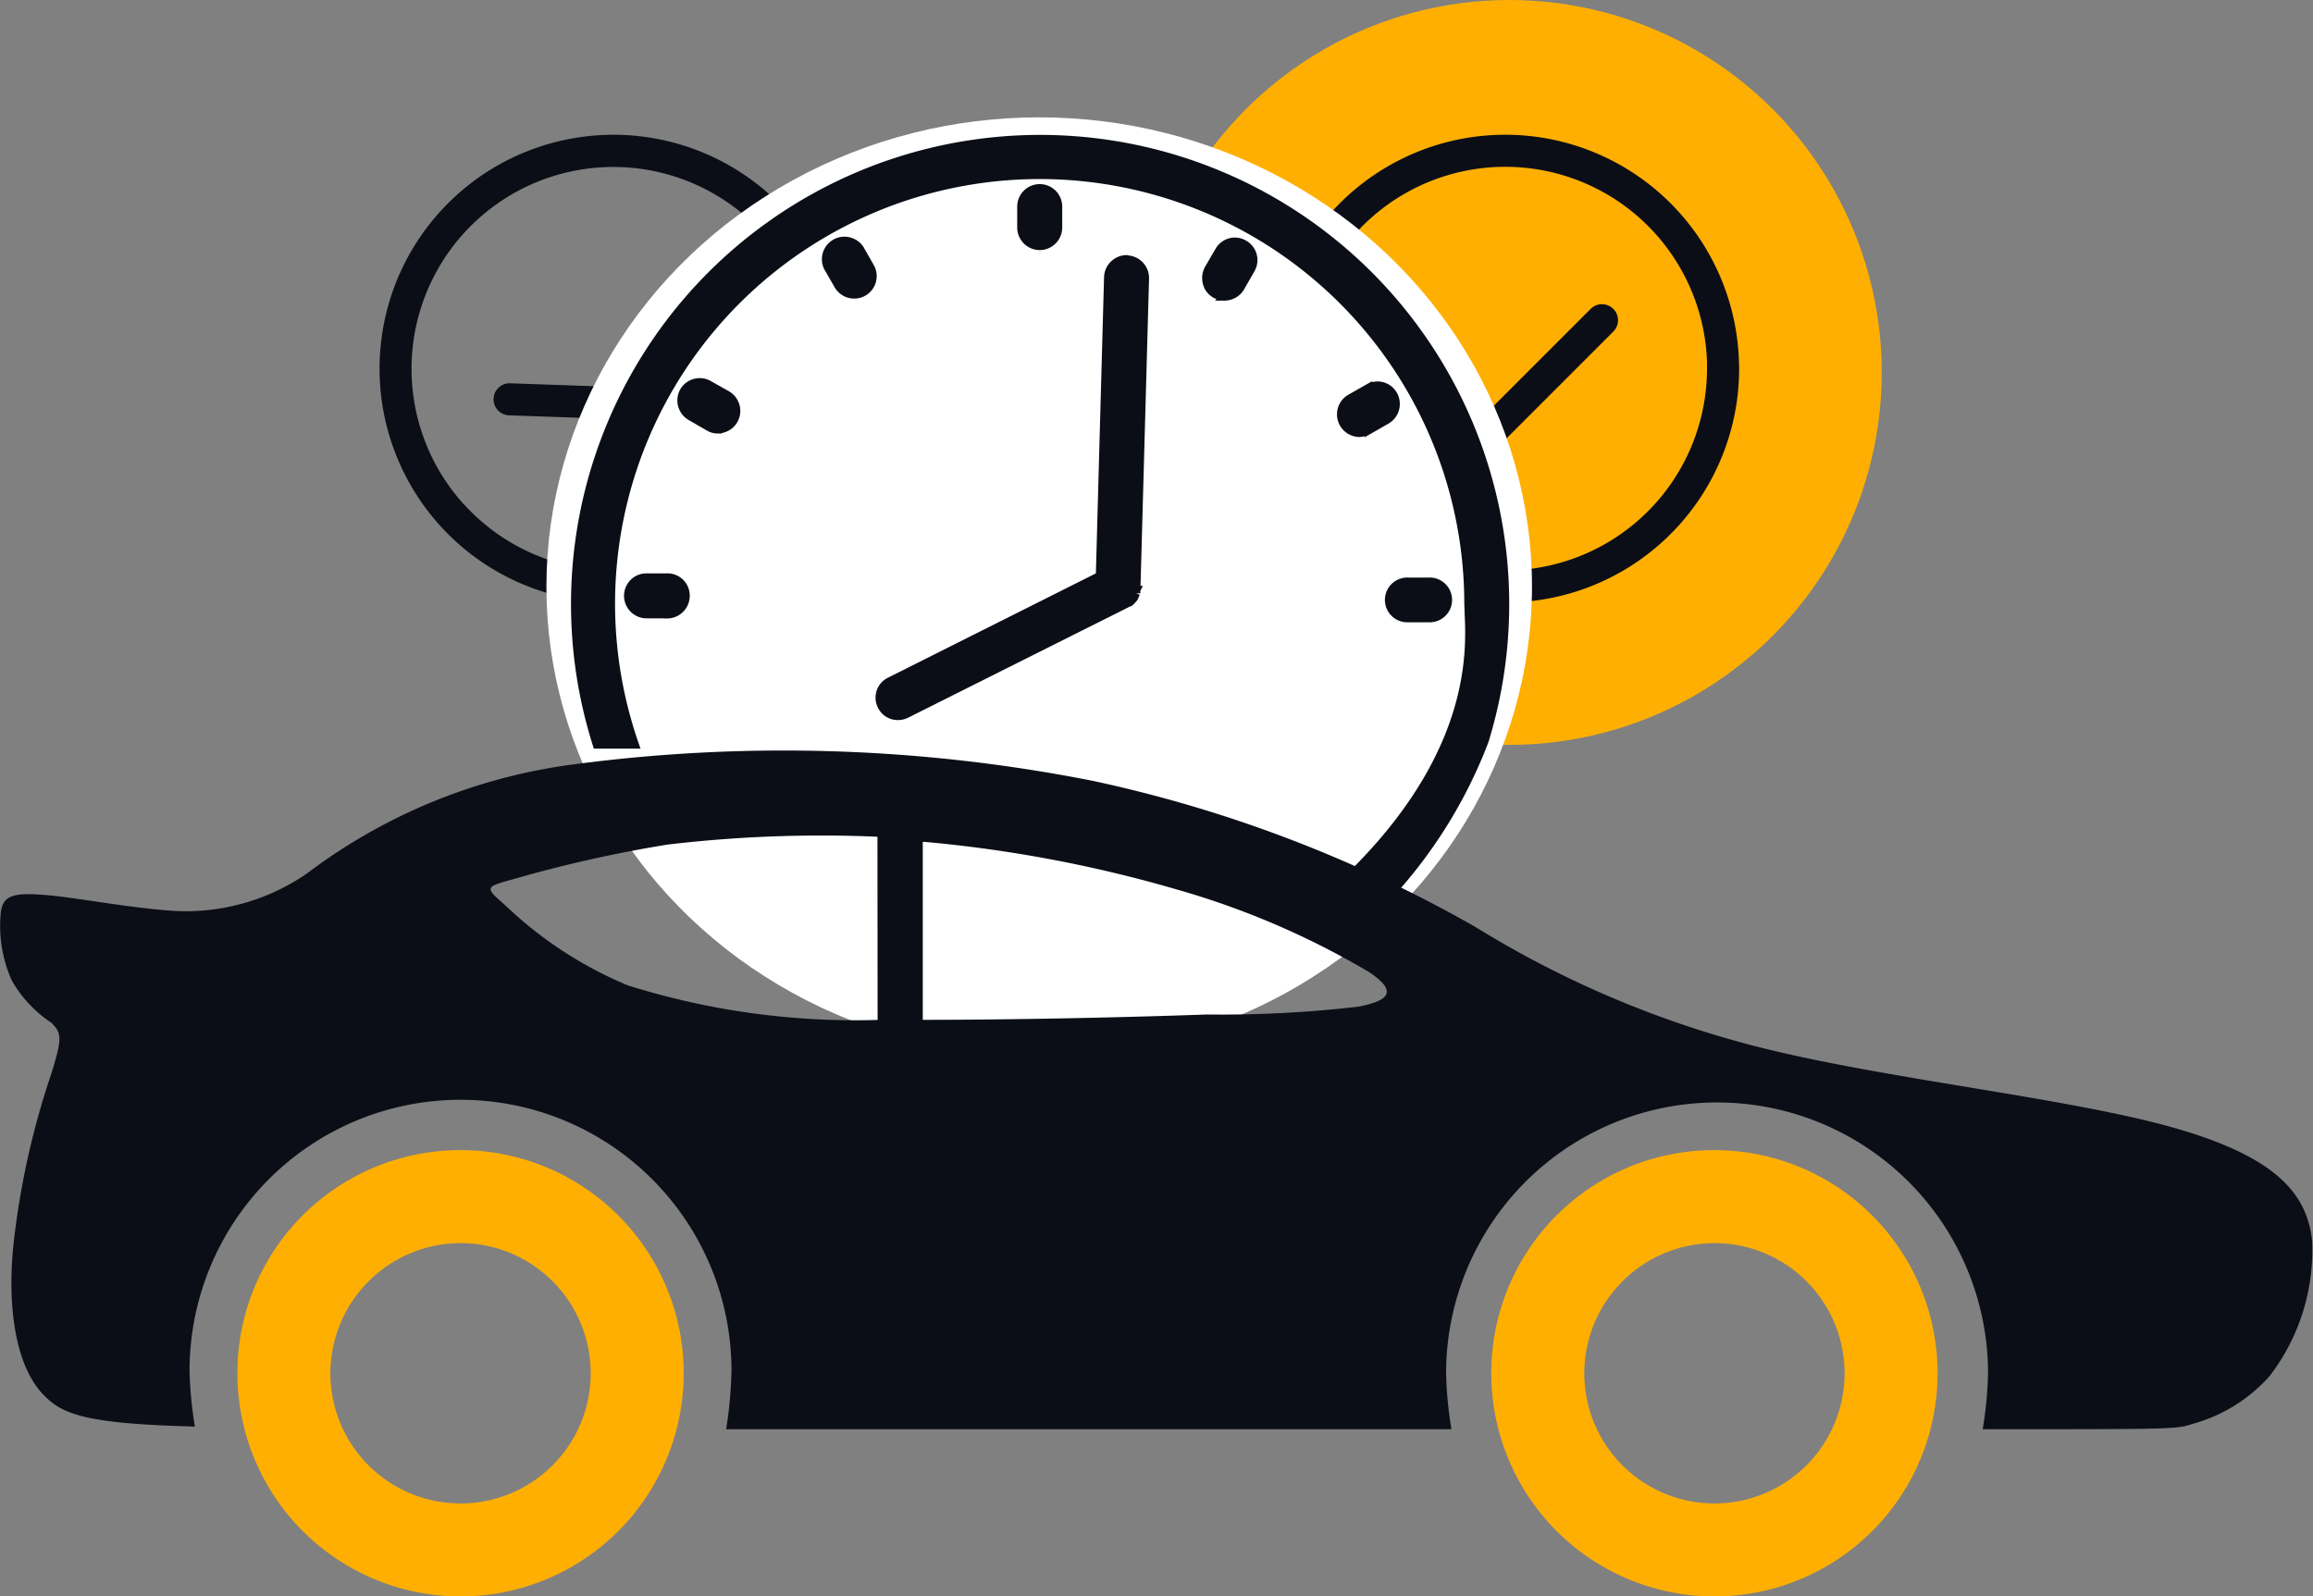<svg xmlns="http://www.w3.org/2000/svg" width="59" height="40.721" viewBox="0 0 59 40.721">
  <rect x="0" y="0" width="59" height="40.721" fill="#808080" stroke="none"/>
  <g id="Group_13524" data-name="Group 13524" transform="translate(-38 -328)">
    <circle id="Ellipse_2033" data-name="Ellipse 2033" cx="9.5" cy="9.5" r="9.5" transform="translate(67 328)" fill="#ffaf02"/>
    <g id="Group_13515" data-name="Group 13515" transform="translate(38 329.113)">
      <g id="Group_13512" data-name="Group 13512" transform="translate(7.357 0)">
        <g id="Group_13510" data-name="Group 13510" transform="translate(25.171 2.424)">
          <path id="Path_3844" data-name="Path 3844" d="M10.117,6.413a.309.309,0,1,1,.437.437L7.467,9.937a.309.309,0,0,1-.437,0L5.8,8.7a.309.309,0,0,1,.437-.437L7.248,9.282Zm3,1.453a5.248,5.248,0,1,0-5.248,5.248A5.248,5.248,0,0,0,13.114,7.866Zm.617,0A5.866,5.866,0,1,1,7.866,2,5.866,5.866,0,0,1,13.732,7.866Z" transform="translate(-2 -2)" fill="#0c0e17" stroke="#0c0e17" stroke-width="0.2"/>
        </g>
        <g id="Group_13511" data-name="Group 13511" transform="translate(0 8.001) rotate(-43)">
          <path id="Path_3845" data-name="Path 3845" d="M3.614,4.413a.309.309,0,1,0-.437.437L6.265,7.937a.309.309,0,0,0,.437,0L7.937,6.7A.309.309,0,1,0,7.5,6.266L6.483,7.282Zm-3,1.453a5.248,5.248,0,1,1,5.248,5.249A5.248,5.248,0,0,1,.617,5.866ZM0,5.866A5.866,5.866,0,1,0,5.866,0,5.866,5.866,0,0,0,0,5.866Z" fill="#0c0e17" stroke="#0c0e17" stroke-width="0.2"/>
        </g>
        <ellipse id="Ellipse_2034" data-name="Ellipse 2034" cx="12.57" cy="11.971" rx="12.57" ry="11.971" transform="translate(6.581 1.88)" fill="#fff"/>
      </g>
      <path id="Subtraction_192" data-name="Subtraction 192" d="M20.89,19.172v0l-.932-.537c3.011-3.048,2.885-5.594,2.838-6.555l0-.041c0-.072-.007-.133-.007-.18a10.931,10.931,0,1,0-21.253,3.6l-.452,0H.559a11.866,11.866,0,1,1,22.649-.091,12.266,12.266,0,0,1-2.317,3.8ZM8.242,14.73a.459.459,0,0,1-.42-.261.468.468,0,0,1-.027-.359.46.46,0,0,1,.24-.272l5.355-2.687L13.6,3.535a.48.48,0,0,1,.476-.465l.01.007a.479.479,0,0,1,.462.487l-.219,7.905,0,.037a.048.048,0,0,0-.005.022.1.1,0,0,1,0,.017.032.032,0,0,0,0,.015.049.049,0,0,0-.007.028l0,.009a1.007,1.007,0,0,1-.045.1l0,.007a.206.206,0,0,1-.028.037l-.005,0a.282.282,0,0,1-.038.046.2.2,0,0,1-.036.033l-.008,0-.005.007s-.005,0-.008,0a.021.021,0,0,1-.009,0,.065.065,0,0,1-.027.017l-.011.007-.011.009L8.454,14.682A.476.476,0,0,1,8.242,14.73Zm13.543-2.494h-.528a.471.471,0,1,1,0-.941h.528a.471.471,0,1,1,0,.941Zm-19.427-.1H1.829a.477.477,0,0,1-.473-.481.471.471,0,0,1,.473-.467h.529a.467.467,0,0,1,.474.467A.478.478,0,0,1,2.359,12.139ZM20.015,7.51a.478.478,0,0,1-.239-.889l.463-.263a.489.489,0,0,1,.237-.065.465.465,0,0,1,.405.235.479.479,0,0,1-.169.65l-.463.265A.5.5,0,0,1,20.015,7.51ZM3.648,7.421a.446.446,0,0,1-.233-.065l-.463-.267a.479.479,0,0,1-.174-.648.473.473,0,0,1,.407-.233.468.468,0,0,1,.241.065l.463.261a.48.48,0,0,1,.217.533.472.472,0,0,1-.458.35h0Zm12.924-3.39a.472.472,0,0,1-.409-.237.5.5,0,0,1,0-.476l.267-.457a.47.47,0,0,1,.407-.239.488.488,0,0,1,.236.065.47.47,0,0,1,.175.648l-.262.459A.483.483,0,0,1,16.572,4.031ZM7.126,3.979a.472.472,0,0,1-.409-.235L6.45,3.281A.475.475,0,0,1,6.876,2.6a.484.484,0,0,1,.4.211l.261.459a.472.472,0,0,1-.408.709Zm4.733-1.237a.476.476,0,0,1-.474-.476V1.733a.474.474,0,1,1,.948,0v.533A.475.475,0,0,1,11.859,2.742Z" transform="translate(14.662 2.424)" fill="#0c0e17" stroke="#0c0e17" stroke-width="0.2"/>
      <g id="Group_13514" data-name="Group 13514" transform="translate(0 18.024)">
        <g id="Group_13513" data-name="Group 13513" transform="translate(0 0)">
          <path id="Path_3859" data-name="Path 3859" d="M14.381,37.3a5.448,5.448,0,0,1-3.32.949c-1.152-.068-2.507-.339-3.32-.407s-1.084,0-1.152.407a3.409,3.409,0,0,0,.271,1.762A3.172,3.172,0,0,0,7.876,41.1c.271.271.271.407,0,1.288a20.614,20.614,0,0,0-.949,4.2c-.2,1.626,0,3.32.813,4.066.474.474,1.22.678,3.795.745a10.11,10.11,0,0,1-.136-1.423,6.912,6.912,0,0,1,13.824,0,11.081,11.081,0,0,1-.136,1.491h18.5a10.109,10.109,0,0,1-.136-1.423,6.912,6.912,0,1,1,13.824,0,10.11,10.11,0,0,1-.136,1.423c4.879,0,4.947,0,5.353-.136a4.058,4.058,0,0,0,1.965-1.22,5.263,5.263,0,0,0,1.084-3.456c-.136-1.22-.949-2.168-3.659-2.914s-7.318-1.22-10.5-2.033A25.779,25.779,0,0,1,44.2,38.656a34.148,34.148,0,0,0-9.758-3.727,40.671,40.671,0,0,0-13.349-.407A14.358,14.358,0,0,0,14.381,37.3Zm15.789-.813a33.772,33.772,0,0,1,6.438,1.22,20.757,20.757,0,0,1,4.879,2.1c.813.542.407.745-.271.881a30.348,30.348,0,0,1-3.863.2c-1.9.068-4.743.136-7.251.136v-4.54Zm-1.22,4.54h0a19.37,19.37,0,0,1-6.37-.881,10.176,10.176,0,0,1-3.117-2.033c-.542-.474-.542-.474.2-.678a33.437,33.437,0,0,1,3.93-.881,33.366,33.366,0,0,1,5.353-.2Z" transform="translate(-6.564 -34.148)" fill="#0c0e17" fill-rule="evenodd"/>
          <path id="Path_3860" data-name="Path 3860" d="M17.946,43.732a5.692,5.692,0,1,1-5.692,5.692,5.683,5.683,0,0,1,5.692-5.692Zm0,2.372a3.32,3.32,0,1,1-3.32,3.32,3.326,3.326,0,0,1,3.32-3.32ZM49.93,43.732a5.692,5.692,0,1,1-5.692,5.692,5.683,5.683,0,0,1,5.692-5.692Zm0,2.372a3.32,3.32,0,1,1-3.32,3.32,3.326,3.326,0,0,1,3.32-3.32Z" transform="translate(-6.198 -33.532)" fill="#ffaf02" fill-rule="evenodd"/>
        </g>
      </g>
    </g>
  </g>
</svg>
